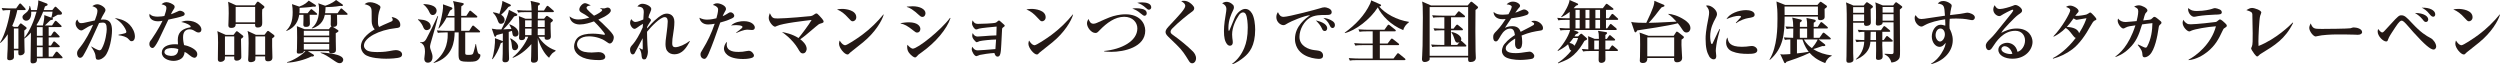 <?xml version="1.0" encoding="UTF-8"?>
<svg id="_レイヤー_2" data-name="レイヤー 2" xmlns="http://www.w3.org/2000/svg" viewBox="0 0 473.02 12.144">
  <g id="_レイヤー_3" data-name="レイヤー 3">
    <g>
      <path d="M9.848,4.822l.485-.727c.051-.089.115-.166.204-.166.063,0,.14.051.229.14l.74.689c.077.064.153.153.153.229,0,.115-.102.141-.204.141h-2.245v1.646h.434l.408-.638c.077-.103.14-.179.229-.179.077,0,.153.051.243.14l.65.651c.025.025.115.115.115.191,0,.115-.089.141-.191.141h-1.888v1.543h.434l.396-.625c.051-.089.115-.166.191-.166s.166.051.242.127l.689.612c.077.064.153.141.153.217,0,.115-.102.14-.204.14h-1.9v1.798h.74l.548-.791c.077-.102.141-.166.217-.166.089,0,.166.051.242.127l.765.791c.064.077.115.141.115.229,0,.102-.115.115-.191.115h-4.669c.077.663-.127.957-.829.957-.357,0-.37-.281-.37-.498,0-.089.013-.446.013-.523.026-1.033.026-1.416.064-4.796-.625.702-.944.931-1.25,1.135,0,1.046.051,2.054.051,2.513,0,.357-.357.65-.804.65-.408,0-.408-.204-.37-.944h-.855c.025.459.013.957.013,1.263,0,.523-.574.612-.829.612-.446,0-.446-.268-.446-.396,0-.459.051-1.212.077-1.684.025-.6.025-.816.025-2.845-.587.893-.957,1.275-1.378,1.646l-.089-.064C1.034,6.493,1.786,3.292,1.952,1.901c-.855,0-1.136.038-1.416.089l-.217-.472c.752.064,1.569.077,1.786.077h.944l.536-.752c.063-.102.14-.191.229-.191.077,0,.153.063.217.14l.689.74c.063.077.14.166.14.255,0,.102-.115.115-.191.115h-1.39c-.179.854-.421,1.786-.97,3.011l.319.166h.753l.332-.472c.064-.102.127-.178.217-.178.077,0,.166.063.255.14l.676.51c.089.064.179.14.179.255,0,.102-.204.255-.446.446,0,.217.013,1.174.013,1.378,1.071-1.327,1.888-3.381,2.309-4.95h-1.008c.089,1.709-.842,1.709-.957,1.709-.434,0-.702-.345-.702-.664,0-.293.115-.396.676-.842.561-.434.625-.868.65-1.289h.102c.102.332.153.485.191.778h1.123c.217-.931.255-1.314.255-1.837l1.569.587c.102.038.191.102.191.229,0,.14-.089.179-.498.344-.115.332-.141.408-.229.676h1.633l.37-.472c.064-.089.141-.166.217-.166.064,0,.141.063.217.14l.88.842c.102.102.127.191.127.281,0,.306-.332.268-.803.268-.089.063-.868.51-1.046.6.127.063.166.115.166.178,0,.141-.051.153-.523.268-.281.293-.855.829-1.021.982h1.352ZM2.628,5.383v3.84h.855v-3.84h-.855ZM8.113,4.822c.217-.804.281-1.543.268-1.965l1.327.485c.089-.217.204-.765.229-1.135h-1.773c-.255.664-.638,1.543-1.263,2.539l.102.077h1.11ZM6.978,5.128v1.646h1.097v-1.646h-1.097ZM6.978,7.08v1.543h1.097v-1.543h-1.097ZM6.978,8.93v1.798h1.097v-1.798h-1.097Z" style="fill: #231815;"/>
      <path d="M17.274,8.79c.357.229,1.275.727,1.505.727.191,0,.332-.077.459-.293.752-1.289.957-3.228.957-3.699,0-.97-.229-1.25-.752-1.25-.229,0-.536.051-.702.077-.689,1.556-2.13,4.758-2.985,6.161-.191.306-.383.421-.6.421-.396,0-.574-.472-.574-.829,0-.408.102-.574.625-1.225.982-1.225,1.85-2.908,2.411-4.209-.842.306-1.072.447-1.786.906-.141.089-.281.179-.459.179-.434,0-1.072-.638-1.072-1.301,0-.421.179-.612.332-.765.229.586.408.688.714.688.281,0,.536-.051.676-.089.421-.089,1.582-.357,1.914-.421.229-.6.498-1.327.498-1.798,0-.574-.472-.728-.969-.906.28-.204.599-.357.957-.357.561,0,1.531.587,1.531,1.072,0,.204-.102.421-.345.791-.166.268-.242.408-.548,1.046.166-.013.319-.025.523-.025,1.237,0,1.607.816,1.607,2.092,0,1.25-.434,3.84-1.352,4.86-.408.434-.88.663-1.25.663-.446,0-.472-.217-.523-.765-.076-.664-.586-1.378-.816-1.697l.026-.051ZM22.428,6.57c.255-.051,1.289-.255,1.403-.357.051-.051.077-.153.077-.217,0-.179-.319-.893-.855-1.492-.459-.511-.982-.855-1.339-1.097.6.102,1.901.306,2.832,1.288.548.587.982,1.403.982,2.245,0,.396-.178.855-.625.855-.229,0-.306-.077-.65-.459-.293-.344-1.148-.612-1.824-.663v-.102Z" style="fill: #231815;"/>
      <path d="M31.104,3.023c.204-.561.382-1.187.382-1.518,0-.281-.14-.536-.918-.689.102-.102.434-.408.918-.408.485,0,1.097.293,1.416.562.089.077.141.191.141.306,0,.217-.077.332-.268.625-.166.242-.191.293-.434.791.166-.051.561-.191.957-.383.6-.281.612-.281.766-.281.255,0,.88.23.88.612,0,.23-.204.332-.293.37-.778.281-1.569.446-2.793.702-.14.28-1.212,2.525-1.595,3.342-.357.804-.893,1.735-1.173,1.939-.089.063-.191.089-.268.089-.191,0-.561-.217-.561-.765,0-.37.153-.548.421-.88.102-.14,1.416-2.066,2.066-3.508-.242.051-.498.102-.854.102-1.199,0-1.633-.689-1.633-1.148,0-.102.025-.179.051-.281.357.51,1.097.548,1.543.548.562,0,.982-.076,1.263-.127h-.013ZM35.493,3.917c1.607,0,2.615.944,2.615,1.658,0,.064-.013.306-.166.446-.077.077-.204.128-.357.128-.268,0-.472-.115-.676-.243-.28-.178-.586-.357-1.033-.357-1.237,0-1.237,1.212-1.237,1.518,0,.625.115,1.135.191,1.467,1.072.191,1.722.638,1.939.804.332.255.562.523.562.931,0,.344-.217.663-.549.663-.319,0-.778-.37-.982-.536-.459-.396-.689-.498-.868-.574-.025.217-.064.816-.574,1.225-.536.421-1.199.472-1.518.472-.957,0-2.22-.484-2.22-1.556,0-1.084,1.11-1.595,2.513-1.595.229,0,.395.013.548.026-.025-.421-.039-.562-.039-.842,0-1.377.766-1.977,1.875-2.283.077-.025.434-.064.498-.102.051-.025.063-.089.063-.14,0-.191-.625-.638-1.798-.868.242-.102.612-.242,1.212-.242ZM32.482,9.095c-.268,0-1.365.026-1.365.753s1.288.727,1.327.727c1.237,0,1.275-.969,1.288-1.289-.217-.076-.586-.191-1.25-.191Z" style="fill: #231815;"/>
      <path d="M44.194,6.595l.408-.536c.025-.039.115-.153.217-.153.077,0,.229.115.255.141l.829.65c.064.051.14.127.14.204,0,.127-.127.242-.446.459,0,.536.063,2.934.063,3.47,0,.395-.459.65-.842.65-.561,0-.536-.37-.498-.791h-1.76c0,.153-.013.281-.013.446,0,.307-.421.574-.791.574-.536,0-.536-.357-.536-.536,0-.868.038-2.258.038-3.125,0-1.275-.025-1.556-.14-2.156l1.582.702h1.492ZM42.562,6.889v3.495h1.76v-3.495h-1.76ZM48.2,1.008l.383-.561c.051-.064.115-.141.191-.141.051,0,.153.039.229.102l.868.676c.076.064.166.14.166.255,0,.141-.242.268-.421.447-.013.204-.025.383-.025.689,0,.28.025,1.505.025,1.748,0,.446,0,.982-.88.982-.498,0-.485-.396-.472-.676h-3.674c0,.204.025.752-.804.752-.548,0-.574-.293-.574-.523,0-.179.039-.982.039-1.148.013-.268.025-.651.025-1.097,0-.727-.013-1.454-.115-2.181l1.518.676h3.521ZM44.59,1.314v2.909h3.687V1.314h-3.687ZM50.05,6.583l.446-.587c.077-.102.14-.153.217-.153.064,0,.153.051.229.115l.842.625c.077.063.153.127.153.229,0,.153-.14.242-.446.459v1.441c0,.344.051,1.837.051,2.118,0,.204,0,.765-.804.765-.536,0-.612-.217-.574-.931h-1.837c0,.179-.013.408-.013.536,0,.485-.676.562-.854.562-.357,0-.51-.141-.51-.459,0-.153.039-.854.051-1.008.025-.906.038-1.543.038-2.117,0-1.493-.064-1.799-.204-2.322l1.582.727h1.633ZM48.328,6.889v3.47h1.837v-3.47h-1.837Z" style="fill: #231815;"/>
      <path d="M58.197,2.5l.498-.6c.063-.077.14-.166.217-.166.076,0,.153.064.229.141l.74.6c.051.051.127.115.127.191,0,.127-.115.14-.204.14h-1.212c0,.268.039,1.416.039,1.658,0,.179,0,.625-.74.625-.345,0-.498-.115-.498-.434,0-.051.025-.791.025-.918v-.931h-.804c-.179,1.097-.689,2.373-2.411,3.062l-.051-.064c.752-.765,1.225-1.62,1.225-3.521,0-.498-.038-1.008-.127-1.505l1.377.472c1.072-.37,1.505-.842,1.786-1.136l1.237.791c.064.051.14.102.14.204,0,.229-.434.153-.536.141-.587.115-1.671.191-2.577.242.025.485,0,.74-.025,1.008h1.543ZM58.248,9.682l1.033.625c.064.039.127.102.127.191,0,.191-.293.217-.51.191-1.161.612-3.266,1.161-4.593,1.161v-.089c1.25-.306,2.871-1.416,3.496-2.08h-.306c-.064.421-.625.459-.957.459-.217,0-.382-.026-.382-.332,0-.103.038-.574.038-.664.025-.778.025-1.403.025-1.977,0-1.569-.025-1.888-.051-2.22l1.441.574h4.618l.281-.357c.051-.077.127-.14.217-.166-.14-.153-.153-.191-.153-.357,0-.191.025-1.072.025-1.237,0-.281,0-.447-.013-.6h-1.123c-.128.548-.447,2.002-2.424,2.577l-.051-.063c.408-.345,1.378-1.199,1.378-3.496,0-.689-.077-.969-.141-1.199l1.301.459c.268-.077,1.263-.396,2.067-1.084l1.173.816c.064.039.127.089.127.166,0,.204-.293.166-.472.127-.995.191-2.322.243-2.819.243-.013.523-.038.803-.089,1.148h2.36l.51-.74c.064-.089.102-.166.191-.166.077,0,.166.077.229.14l.842.74c.063.063.127.115.127.191,0,.127-.115.14-.191.14h-1.812c.013.714.026,1.569.026,1.633,0,.306-.051.663-.804.65l.88.562c.064.038.179.115.179.217,0,.14-.268.281-.523.421-.025.446.038,2.602.038,3.087,0,.268,0,.702-.816.702-.127,0-.536,0-.472-.396h-4.031ZM57.482,6.735h4.809v-.906h-4.809v.906ZM57.482,8.011h4.809v-.97h-4.809v.97ZM62.292,9.376v-1.059h-4.809v1.059h4.809ZM60.684,9.925c1.314.063,2.539.268,3.214.484.345.115,1.046.37,1.046.906,0,.179-.153.638-.664.638-.255,0-.421-.051-1.008-.446-1.377-.931-1.735-1.173-2.627-1.505l.038-.076Z" style="fill: #231815;"/>
      <path d="M73.862,4.146c.268-.102.446-.204.446-.421,0-.115-.063-.229-.204-.51,1.059.153,1.633.778,1.633,1.467,0,.549-.28.574-.842.638-3.228.344-6.034,1.85-6.034,3.291,0,.217.051.51.434.829.472.408,1.671.408,2.143.408,1.225,0,1.812-.102,2.972-.319.204-.039.357-.051.51-.051.408,0,1.161.217,1.161.829,0,.217-.128.421-.332.51-.497.243-2.117.293-2.704.293-.702,0-3.125-.063-4.057-.842-.472-.396-.702-.957-.702-1.454,0-1.709,2.028-2.921,2.615-3.266-.37-.37-.574-.995-.574-1.518,0-1.926,0-2.13-.076-2.398-.179-.625-1.008-.778-1.263-.829.229-.191.472-.382,1.046-.382.485,0,1.25.217,1.773.625.153.115.179.242.179.332,0,.064,0,.102-.102.357-.306.74-.37,1.557-.37,2.347,0,.434.025.753.229,1.021.332-.166,1.033-.51,2.118-.957Z" style="fill: #231815;"/>
      <path d="M79.094,3.648c.855.077,1.263.14,1.607.306.727.332.791.842.791,1.021,0,.472-.408.727-.753.727-.408,0-.536-.281-.676-.612-.026-.089-.357-.867-.982-1.352l.013-.089ZM82.896,3.049c-.319,1.365-.701,2.705-1.097,4.044-.293.982-.434,1.467-.434,1.735,0,.561.472,1.199.472,1.939,0,1.008-.676,1.097-.893,1.097-.37,0-.663-.243-.663-.766,0-.255.127-.854.127-1.352,0-.752-.179-1.084-.344-1.289-.051-.063-.255-.319-.574-.408v-.089c.089.013.153.026.229.026.562,0,.753-.293.97-.676.586-1.072,1.556-3.036,2.104-4.273l.102.013ZM80.14.766c.549.025,2.475.115,2.475,1.289,0,.344-.281.791-.74.791-.382,0-.51-.293-.663-.6-.089-.191-.396-.88-1.097-1.39l.025-.089ZM86.021,6.136c-.025,1.594-.281,4.681-3.955,5.791l-.025-.076c2.768-2.054,2.691-4.669,2.666-5.715h-.561c-.791,0-1.072.051-1.289.089l-.204-.472c.6.051,1.212.076,1.812.076h1.531v-2.513h-1.493c-.408.765-.752,1.327-1.467,2.066h-.089c.459-1.212.854-3.253.88-3.916.013-.089-.013-.549-.013-.651l1.569.562c.127.051.217.102.217.229,0,.14-.229.268-.447.396-.217.434-.28.574-.497,1.008h1.339c-.013-1.926-.039-2.054-.281-2.807l1.812.37c.153.025.217.064.217.191,0,.14-.204.268-.459.434-.025.293-.025.319-.025.752v1.059h.97l.536-.829c.025-.039.102-.166.191-.166.076,0,.14.051.242.14l.995.83c.051.038.127.115.127.191,0,.141-.14.141-.191.141h-2.87v2.513h1.518l.536-.842c.039-.063.102-.153.191-.153.064,0,.127.038.229.127l.982.842c.051.051.127.115.127.191,0,.141-.14.141-.204.141h-2.615c-.013,2.525-.013,3.789,0,3.954.038.293.115.293.727.293.408,0,.65-.038.765-.255.127-.243.472-1.761.472-1.799h.077c.051.383.076.472.255,1.301.191.906.574.408.574.842,0,.153-.039.332-.204.574-.421.625-1.046.638-1.863.638-1.964,0-2.066-.141-2.066-1.582,0-.561.013-3.342.025-3.967h-.765Z" style="fill: #231815;"/>
      <path d="M97.645,2.551c.051.026.229.115.229.268s-.166.191-.599.293c-.485.727-1.327,1.773-2.054,2.449.128-.013.204-.013.842-.051l.701-.025c-.102-.293-.178-.459-.395-.816l.063-.077c.6.268,1.671.728,1.671,1.735,0,.549-.485.6-.612.6-.345,0-.447-.229-.498-.396-.039-.102-.102-.586-.127-.688-.255.089-.281.102-.612.191,0,2.411.013,2.947.013,3.24,0,.281.051,1.543.051,1.799,0,.166,0,.714-.74.714-.51,0-.51-.344-.51-.459,0-.242.051-.688.051-1.212,0-.484,0-.931.013-2.143-.102.089-.127.089-.382.204-.306,1.084-1.033,2.411-1.543,3.023l-.102-.038c.382-1.059.612-3.011.548-3.942l1.25.472c.153.051.166.063.229.102l.013-1.467c-.141.039-1.046.255-1.187.306-.077.179-.14.332-.268.332-.102,0-.166-.179-.204-.293l-.434-1.25c.944.166.957.166,1.812.141.408-.702,1.263-2.628,1.429-3.699l1.352.688ZM93.308,2.322c.484.064.778.141,1.173.306.141-.421.268-.829.396-1.352.153-.638.166-.842.179-1.097l1.365.612c.127.064.243.127.243.204,0,.153-.128.204-.459.306-.179.242-.548.727-1.391,1.493.268.178.664.446.664.995,0,.447-.319.715-.676.715-.408,0-.485-.243-.702-.816-.178-.485-.446-.932-.829-1.263l.039-.102ZM96.599,7.246c.127.064,1.441.766,1.441,1.569,0,.344-.229.688-.625.688-.408,0-.523-.306-.548-.663-.039-.498-.103-1.097-.345-1.531l.077-.064ZM99.367,6.953c.013.217-.038.638-.676.638-.459,0-.484-.268-.484-.472,0-.102.038-.446.038-.574v-.906c0-.612.013-1.365-.025-1.965,0-.102-.051-.536-.051-.625l1.263.498h1.161c0-.74,0-.918-.013-1.25h-1.161c-.765,0-1.046.025-1.377.089l-.204-.472c.791.077,1.684.077,1.812.077h.931c-.025-.612-.051-1.339-.191-1.812l1.467.332c.153.039.293.089.293.23,0,.153-.178.268-.357.344,0,.153-.013.625-.013.906h1.148l.459-.727c.051-.064.128-.166.204-.166.077,0,.166.089.243.141l.842.727c.102.089.127.14.127.191,0,.128-.115.141-.204.141h-2.819c-.013.421-.013.829-.026,1.25h1.187l.332-.408c.051-.063.115-.14.204-.14.077,0,.141.051.204.089l.74.51c.076.051.191.127.191.255,0,.153-.178.281-.434.472-.013.396,0,.829,0,1.033,0,.293.051,1.365.051,1.569,0,.6-.625.6-.702.6-.498,0-.498-.281-.472-.574h-1.161c.663,1.059,1.735,2.092,3.227,2.577v.115c-.561.383-.612.421-.676.498-.396.472-.459.6-.549.791-.88-.676-1.773-2.347-2.143-3.725,0,.766.039,3.202.039,3.84,0,.255,0,.816-.842.816-.434,0-.485-.268-.485-.447,0-.204.038-.536.038-.74,0-.37.025-2.003.039-2.334-1.11,1.289-2.36,2.168-3.508,2.603l-.051-.089c1.429-1.123,2.462-2.692,2.959-3.903h-.574ZM99.354,3.853v1.25h1.225c0-.178.013-1.046.013-1.25h-1.237ZM100.566,6.646c0-.242,0-.332.013-1.237h-1.225v1.237h1.212ZM103.066,6.646v-1.237h-1.314c0,.408-.013.829-.013,1.237h1.327ZM103.066,5.103v-1.25h-1.314v1.25h1.314Z" style="fill: #231815;"/>
      <path d="M113.516,1.531c.345.051.638.064.702.064.141,0,.191-.013.345-.064.242-.089.344-.102.421-.102.306,0,.587.255.587.562,0,.344-.485.702-.638.804-.344.255-.778.51-1.722.918.115.102.651.574.753.676.918.893,1.722,1.697,1.964,2.105.077.115.204.344.204.548,0,.625-.37,1.187-.74,1.187-.179,0-.191,0-.982-.548-.319-.23-1.518-.804-2.959-.804-1.798,0-2.271.957-2.271,1.518,0,.893.893,1.301,1.327,1.403.472.102.957.141,1.441.141.204,0,1.11-.077,1.289-.077,1.161,0,1.288.766,1.288.88,0,.625-.854.625-1.212.625-1.097,0-2.168-.115-3.01-.472-.65-.281-1.684-.918-1.684-2.092,0-.574.268-1.353.804-1.773.638-.484,1.595-.663,2.679-.663.829,0,1.556.102,2.028.191.039.013.102.025.153.025.077,0,.179-.025.179-.115,0-.166-1.212-1.607-2.08-2.424-.765.268-1.709.587-2.704.587-1.008,0-1.812-.549-1.914-1.543.204.166.714.6,1.658.6.88,0,1.607-.217,2.08-.37-.689-.498-1.008-.676-1.237-.791-.523-.281-.651-.446-.651-.74,0-.51.625-1.187,1.072-1.187.166,0,.574.141,1.097.408-.076.026-.434.102-.51.127-.268.103-.293.268-.293.332,0,.115.051.217.179.357.357.396.51.523,1.237,1.148.664-.293,1.544-.816,1.544-1.059,0-.077-.039-.14-.421-.357v-.026Z" style="fill: #231815;"/>
      <path d="M130.536,7.82c-.651,1.148-1.378,2.449-2.972,2.449-.549,0-1.046-.217-1.365-.689-.281-.421-.281-1.084-.281-1.288,0-.421,0-.434.243-2.271.063-.459.179-1.479.179-1.913,0-.23,0-.868-.574-.868-.842,0-2.551,1.786-3.342,2.768,0,.778.039,1.697.077,2.5.013.191.089,1.071.089,1.25,0,.344-.089.906-.345,1.314-.063.115-.191.166-.357.166-.191,0-.434-.039-.485-.6-.064-.753-.102-.829-.459-1.557l.051-.025c.039.038.421.306.548.306.064,0,.077-.064.077-.191,0-.306-.025-1.658-.025-1.939-.217.383-1.365,2.564-1.391,2.603-.115.268-.229.459-.484.459-.357,0-.51-.536-.51-.88,0-.447.14-.6.574-1.084.434-.485,1.237-1.76,1.824-3.151.025-.217.025-.268.051-.676-.447.255-.612.37-1.11.727-.255.178-.37.229-.498.229-.357,0-.829-.612-.829-1.148,0-.319.14-.562.229-.702.115.166.357.548.791.548.383,0,1.327-.396,1.479-.472.013-.217.089-1.199.089-1.403,0-.918-.51-.982-1.212-1.059.345-.434.702-.51.957-.51.714,0,1.671.498,1.671.97,0,.115-.025.281-.217.714-.166.357-.217.446-.319.906.166.102.484.332.484.498,0,.063-.038.127-.051.166-.472.753-.536.829-.676,1.135-.013.166-.013.204-.013.281.268-.306,1.187-1.377,2.156-2.118.766-.574,1.174-.688,1.595-.688.498,0,1.416.255,1.416,1.569,0,.829-.127,1.646-.255,2.462-.089.498-.153,1.008-.153,1.531,0,.344,0,.791.6.791.663,0,1.875-.523,2.666-1.174l.077.064Z" style="fill: #231815;"/>
      <path d="M135.868,1.85c0-.204,0-.396-.396-.664-.229-.153-.408-.204-.586-.242.14-.128.37-.319.804-.319.586,0,1.671.446,1.671,1.046,0,.191-.038.242-.229.574-.204.357-.243.459-.396.816.255-.115.472-.204.702-.357.51-.332.574-.37.791-.37.421,0,.701.396.701.651,0,.268-.293.421-.396.472-.14.077-.982.472-2.258.804-.791,2.271-1.531,4.363-2.207,5.906-.421.969-.651.969-.842.969-.306,0-.688-.306-.688-.842,0-.293.051-.37.459-1.033.906-1.479,1.582-2.896,2.232-4.771-.357.064-.829.141-1.25.141-1.11,0-1.569-.727-1.646-1.276.587.293.995.357,1.467.357.689,0,1.391-.166,1.748-.255.127-.446.319-1.173.319-1.607ZM137.501,8.432c0,1.391,1.684,1.391,2.258,1.391.638,0,.893-.051,1.442-.153.229-.038.344-.063.472-.063.549,0,.982.599.982.893,0,.039,0,.255-.255.383-.28.14-.905.281-1.786.281-3.125,0-3.636-1.391-3.636-1.952,0-.332.141-.944.587-1.301-.025.127-.064.281-.064.523ZM139.287,6.162c.536-.396.702-.51,1.033-.804.038-.038.166-.153.166-.268,0-.332-1.174-.332-1.276-.332-.446,0-.663.038-.893.077.702-.714,1.863-.829,2.411-.829,1.607,0,2.092.829,2.092,1.186,0,.345-.217.485-.536.485-.153,0-.804-.064-.931-.064-.548,0-1.492.383-2.028.625l-.038-.076Z" style="fill: #231815;"/>
      <path d="M152.632,9.261c0,.166-.14.842-.714.842-.421,0-.574-.28-.982-.982-.421-.727-1.161-1.543-1.786-2.118-.498-.446-.88-.727-1.199-.944.587.102,1.901.357,3.138,1.135.408-.459,2.003-2.564,2.475-3.419-1.084.128-5.549.625-6.582,1.148-.255.127-.281.127-.344.127-.396,0-1.187-.97-1.187-1.633,0-.37.115-.676.204-.931.446.944.6,1.008,1.505,1.008,1.492,0,6.008-.408,6.225-.447.332-.063.497-.178.765-.37.153-.115.243-.128.306-.128.153,0,.229.051.574.421.255.268.804.842.804,1.097,0,.204-.128.255-.523.37-.357.102-.421.153-.995.638-1.875,1.595-2.258,1.926-2.909,2.347.319.242,1.225.957,1.225,1.837Z" style="fill: #231815;"/>
      <path d="M159.322,1.684c.714,0,2.692.229,2.692,1.582,0,.498-.383.766-.676.766-.255,0-.383-.14-.918-.727-.612-.689-1.25-1.199-2.054-1.518.268-.051.548-.102.957-.102ZM167.206,2.768c-.332,1.161-1.595,3.342-3.917,5.243-.37.293-2.322,1.837-2.373,1.888-.357.37-.396.408-.574.408-.548,0-1.594-1.225-1.594-2.041,0-.242.076-.459.127-.6.536.893.982.893,1.033.893.357,0,2.156-1.186,3.202-1.952,1.557-1.148,3.011-2.589,4.031-3.865l.064.025Z" style="fill: #231815;"/>
      <path d="M170.415,4.375c.447-.063.931-.153,1.556-.153,1.633,0,2.169.727,2.169,1.25,0,.332-.179.689-.625.689-.204,0-.319-.077-.702-.383-1.161-.931-1.659-1.161-2.411-1.339l.013-.064ZM171.601,1.25c.319,0,.638-.064,1.097-.064,1.352,0,2.411.561,2.411,1.314,0,.255-.14.702-.587.702-.242,0-.408-.141-.574-.293-1.148-1.059-1.837-1.467-2.373-1.595l.026-.063ZM179.842,3.419c-.676,2.066-2.781,4.58-5.435,6.467-.625.434-.688.485-.995.842-.038.039-.14.141-.293.141-.217,0-.753-.396-1.084-.829-.179-.217-.396-.574-.396-1.187,0-.153.025-.242.064-.383.293.396.791.74.995.74.931,0,5.319-3.482,7.054-5.83l.089.039Z" style="fill: #231815;"/>
      <path d="M185.366,7.782c-.089.025-.459.204-.536.204-.127,0-.242-.077-.51-.408-.229-.268-.37-.51-.37-.868,0-.217.051-.319.102-.446.204.421.498.65.918.65.37,0,2.016-.153,2.36-.166.421-.026.664-.039,1.187-.051.038-.752.038-.842.051-1.671-.549.051-3.036.28-3.342.395-.319.115-.408.153-.523.153-.332,0-.791-.714-.791-1.135,0-.229.064-.447.115-.587.357.664.74.664,1.046.664.447,0,2.959-.064,3.33-.23.089-.038.179-.089.383-.28.127-.102.178-.128.229-.128.077,0,.115.026.396.281.102.089.561.498.612.549.038.038.077.102.077.166,0,.089-.039.115-.345.344-.115.089-.14.115-.153.293-.077,1.187-.089,1.365-.153,2.972-.077,1.544-.166,2.232-.689,2.232-.395,0-.523-.396-.612-.688-.816.038-2.398.268-2.768.37-.102.039-.548.23-.638.23-.357,0-.88-.83-.88-1.327,0-.217.051-.332.115-.459.089.166.37.689.995.689.255,0,.995-.064,1.301-.077.574-.051,1.493-.102,2.066-.166.077-.905.089-.995.128-1.811-.97.013-2.653.191-3.1.306Z" style="fill: #231815;"/>
      <path d="M195.155,1.684c.714,0,2.692.229,2.692,1.582,0,.498-.383.766-.676.766-.255,0-.383-.14-.918-.727-.612-.689-1.25-1.199-2.054-1.518.268-.051.548-.102.957-.102ZM203.038,2.768c-.332,1.161-1.594,3.342-3.916,5.243-.37.293-2.322,1.837-2.373,1.888-.357.37-.396.408-.574.408-.548,0-1.594-1.225-1.594-2.041,0-.242.076-.459.127-.6.536.893.982.893,1.033.893.357,0,2.156-1.186,3.202-1.952,1.557-1.148,3.011-2.589,4.031-3.865l.063.025Z" style="fill: #231815;"/>
      <path d="M208.921,9.644c3.24-.306,6.276-1.837,6.276-4.273,0-1.11-.88-2.194-2.488-2.194-1.748,0-3.316,1.174-4.605,2.5-.446.459-.536.561-.842.561-.804,0-1.595-1.071-1.595-1.811,0-.345.153-.625.281-.842.217.498.383.906.957.906.179,0,.447-.076.638-.166,2.296-1.033,2.705-1.212,3.84-1.454.332-.064.906-.166,1.582-.166,2.666,0,3.725,1.671,3.725,3.087,0,3.138-4.005,4.019-6.429,4.019-.638,0-1.071-.051-1.339-.077v-.089ZM214.98,1.557c.357,0,.778.038,1.212.153.204.051.778.217.778.804,0,.204-.115.472-.447.472q-.178,0-.752-.485c-.548-.459-.829-.612-1.531-.88.357-.063.587-.063.74-.063ZM216.064.447c.829,0,1.76.217,1.76.931,0,.255-.178.459-.446.459-.179,0-.268-.076-.498-.28-.791-.702-1.148-.83-1.697-1.021.243-.051.485-.089.88-.089Z" style="fill: #231815;"/>
      <path d="M221.034,6.939c-.434-.421-.498-.676-.498-.88s.039-.485.587-1.059c2.054-2.181,3.138-3.329,3.138-3.891,0-.459-.562-.765-.766-.88.141-.051.23-.077.523-.077.791,0,1.378.548,1.633.829.191.204.306.37.306.6,0,.344-.293.548-.586.752-.421.281-2.526,1.952-3.636,3.125-.025.038-.255.281-.255.536,0,.217.102.37.408.587,1.097.765,2.857,2.168,3.839,3.176.243.255.574.714.574,1.263,0,.536-.319.957-.74.957-.319,0-.485-.23-.676-.549-.714-1.148-1.161-1.888-2.22-2.908l-1.633-1.582Z" style="fill: #231815;"/>
      <path d="M233.599,3.38c.421-.995,1.339-1.696,2.003-1.696.472,0,.893.217,1.275.842.459.74.612,2.143.612,3.062,0,3.125-1.123,4.414-2.105,5.23-.523.434-1.518,1.148-2.207,1.327l-.051-.076c1.046-.753,1.812-1.824,2.309-3.023.396-.944.65-2.168.65-3.827,0-.714-.089-1.99-.357-2.5-.102-.217-.281-.37-.51-.37-.434,0-.689.345-.816.536-.574.854-1.276,2.258-1.276,3.648,0,.281.026.536.039.651.076.536.089.638.089.842,0,.383-.204.625-.536.625-.242,0-.434-.153-.51-.242-.472-.574-.625-1.327-.625-2.564,0-1.135.217-2.462.421-3.687.013-.14.039-.319.039-.446,0-.702-.587-.982-.804-1.084.255-.166.536-.281.842-.281.293,0,.752.102,1.187.548.153.153.204.281.204.498,0,.179-.051.344-.179.6-.306.638-.868,1.773-.868,3.266,0,.14,0,.587.089.587.051,0,.102-.115.115-.128l.97-2.334Z" style="fill: #231815;"/>
      <path d="M242.873,3.189c.931,0,6.48-1.48,6.875-1.62.37-.115.587-.191.893-.191s1.327.255,1.327.893c0,.561-.523.561-1.046.561-1.072,0-2.118,0-3.036.51-1.11.638-2.016,2.168-2.016,3.636,0,1.76,1.786,2.385,2.793,2.5.88.102,1.084.128,1.365.357.229.191.306.446.306.676,0,.51-.383.625-.752.625-.268,0-3.853-.089-4.49-3.023-.051-.229-.077-.485-.077-.727,0-2.475,2.054-3.929,2.87-4.516-1.11.076-3.712,1.211-4.146,1.479-.523.319-.663.408-.918.408-.523,0-1.327-.587-1.327-1.505,0-.344.089-.676.306-.957.255.574.51.893,1.072.893ZM251.113,5.345c0,.179-.089.523-.459.523-.332,0-.434-.243-.536-.472-.281-.625-.638-.995-1.148-1.531.625.141,2.143.549,2.143,1.48ZM252.032,3.929c.332.204.548.434.548.816,0,.293-.179.561-.434.561-.306,0-.447-.28-.536-.484-.37-.804-.791-1.11-1.225-1.429.587.038,1.148.229,1.646.536Z" style="fill: #231815;"/>
      <path d="M266.571,4.223c-.485.357-.944.88-1.059,1.479-2.398-.969-4.095-2.793-4.822-4.312-1.441,2.296-4.222,4.375-6.225,4.873l-.025-.089c1.99-1.454,3.75-3.24,4.796-5.473.153-.344.166-.434.191-.638l1.735.766c.089.038.153.076.153.191,0,.141-.242.191-.357.217,1.135,1.326,3.266,2.538,5.613,2.896v.089ZM258.611,5.932c-.778,0-1.059.025-1.378.089l-.204-.472c.791.076,1.684.076,1.812.076h3.113l.561-.791c.064-.089.128-.166.204-.166.077,0,.153.064.243.127l1.007.804c.077.064.128.128.128.191,0,.127-.115.141-.191.141h-2.832v2.309h1.467l.6-.791c.064-.089.128-.153.204-.153.064,0,.153.051.243.127l1.008.791c.076.063.127.127.127.191,0,.127-.115.14-.191.14h-3.457v2.526h2.59l.65-.854c.063-.089.115-.153.191-.153.063,0,.102.025.242.127l1.046.855c.064.051.128.115.128.191,0,.127-.102.14-.191.14h-8.955c-.778,0-1.059.025-1.378.089l-.204-.472c.791.064,1.684.077,1.812.077h2.717v-2.526h-1.914c-.791,0-1.059.025-1.377.089l-.217-.472c.791.077,1.697.077,1.824.077h1.684v-2.309h-1.11Z" style="fill: #231815;"/>
      <path d="M277.697,1.034l.472-.562c.064-.077.14-.153.217-.153s.153.051.229.115l.855.701c.089.064.191.166.191.268,0,.127-.23.306-.485.485-.025,2.602-.038,5.459.013,7.807.013.179.051.97.051,1.25,0,.523-.446.791-.995.791-.51,0-.485-.293-.459-.867h-7.284c.013.115,0,.204,0,.332,0,.306-.548.536-.918.536-.536,0-.536-.446-.536-.574,0-.077.025-.345.038-.625.077-1.225.089-1.812.115-6.047,0-.395.013-.791.013-1.186,0-2.13-.038-2.386-.14-3.011l1.684.74h6.939ZM270.502,1.339v9.223h7.284V1.339h-7.284ZM274.546,3.266v2.156h.472l.459-.599c.076-.102.153-.166.229-.166.089,0,.153.064.242.14l.727.6c.051.039.128.115.128.191,0,.141-.128.141-.191.141h-2.067v2.768h1.174l.446-.536c-.14.077-.242.115-.357.115-.293,0-.447-.204-.536-.497-.281-.816-.357-1.033-.638-1.403l.026-.127c1.123.204,1.824.842,1.824,1.339,0,.179-.039.255-.077.332.089.013.14.025.255.14l.664.612c.051.051.127.115.127.191,0,.141-.14.141-.191.141h-4.898c-.88,0-1.123.038-1.377.089l-.204-.472c.6.051,1.212.077,1.811.077h.689v-2.768h-.459c-.893,0-1.136.038-1.378.089l-.217-.472c.612.051,1.212.076,1.824.076h.229v-2.156h-.714c-.893,0-1.135.039-1.377.089l-.217-.472c.612.051,1.211.076,1.824.076h2.488l.523-.65c.064-.089.14-.179.217-.179s.153.064.242.141l.766.612c.089.076.166.153.166.242,0,.14-.14.14-.204.14h-2.449Z" style="fill: #231815;"/>
      <path d="M286.036,1.289c0-.217-.357-.434-.97-.459.141-.141.51-.523,1.199-.523.702,0,1.339.447,1.339.766,0,.217-.089.306-.383.612-.102.115-.14.179-.523.714.217-.064.51-.153,1.237-.485.243-.115.357-.127.459-.127.332,0,.829.357.829.612,0,.229-.191.37-.383.446-.88.319-1.735.459-2.896.625-.179.293-1.059,1.531-1.199,1.799.255-.115.714-.319,1.378-.319,1.161,0,1.429.65,1.594,1.071.498-.255,1.289-.663,1.786-.918.676-.357.765-.395.765-.599,0-.166-.051-.191-.548-.434.102-.063.255-.14.561-.14.816,0,1.671.714,1.671,1.377,0,.37-.217.434-.472.472-1.225.191-2.066.332-3.584.944.038.23.115.625.115,1.187,0,.332,0,1.365-.689,1.365-.37,0-.663-.383-.663-.906,0-.166.025-.918.025-1.071-.357.217-1.097.65-1.607,1.314-.14.179-.178.383-.178.548,0,.842,1.225.893,1.9.893.651,0,1.301-.102,1.952-.204.166-.025.562-.077.638-.077.459,0,.905.485.905.804,0,.293-.191.472-.382.536-.332.102-1.505.229-2.258.229-1.046,0-2.36-.178-2.934-.625-.345-.28-.549-.676-.549-1.071,0-.115.039-.753.472-1.301.714-.893,1.582-1.441,1.99-1.709-.102-.625-.204-1.225-.906-1.225-.676,0-1.289.51-1.735,1.263-.141.268-.536.944-.689,1.059-.077.077-.179.102-.281.102-.408,0-.498-.446-.498-.804,0-.484.077-.638.714-1.263.702-.714,1.353-1.709,1.646-2.168-.217.025-.37.038-.587.038-1.353,0-1.722-.854-1.697-1.377.421.37.88.523,1.709.523.446,0,.918-.064,1.11-.089.178-.332.612-1.135.612-1.403Z" style="fill: #231815;"/>
      <path d="M297.716,5.677l.74.293c.064.025.204.089.204.191,0,.153-.268.204-.498.319-.115.166-.14.229-.268.408h.702l.37-.383c.077-.077.153-.127.23-.127.076,0,.153.051.229.14l.727.638c.077.076.153.153.153.229,0,.127-.281.229-.511.344-.548.931-1.109,1.837-2.066,2.692-.842.74-1.327.944-2.921,1.569l-.039-.102c1.059-.676,2.028-1.646,2.539-2.322-.166-.064-.268-.115-.357-.383-.039-.115-.204-.688-.255-.803-.689.612-1.518,1.046-1.914,1.263l-.076-.102c.65-.548,2.079-2.551,2.373-3.865h-.446c-.88,0-1.136.038-1.378.089l-.204-.472c.714.064,1.441.077,1.939.077v-1.607h-.765c-.88,0-1.136.039-1.378.089l-.204-.472c.6.051,1.212.077,1.812.077h.536v-1.199c-.485.395-.893.663-1.531.995l-.089-.063c.766-.893,1.595-2.564,1.595-3.189l1.429.625c.102.038.204.089.204.204,0,.127-.166.178-.396.242-.217.242-.293.306-.459.485h5.523l.523-.689c.063-.089.115-.153.191-.153.063,0,.14.051.229.115l.944.701c.064.039.127.115.127.191,0,.141-.127.141-.191.141h-1.225v1.594h.523l.484-.676c.064-.089.128-.153.204-.153.077,0,.179.077.229.127l.74.676c.063.051.127.115.127.191,0,.14-.14.14-.191.14h-2.118v1.607h.23l.472-.676c.064-.089.127-.166.191-.166s.127.051.229.14l.804.676c.026.025.115.115.115.191,0,.14-.127.14-.191.14h-7.998ZM297.69,7.195c-.357.485-.498.663-.74.918.536.14.74.242.957.548.229-.383.51-.867.676-1.467h-.893ZM298.099,1.863v1.594h.791v-1.594h-.791ZM298.099,3.763v1.607h.791v-1.607h-.791ZM302.525,7.361c-.013-.893-.025-.995-.166-1.531l1.441.23c.166.025.28.063.28.191,0,.102-.115.204-.332.37v.74h.281l.37-.549c.063-.089.127-.166.204-.166.076,0,.153.064.229.141l.638.548c.077.064.127.115.127.191,0,.127-.102.14-.191.14h-1.659v1.684h.702l.421-.6c.051-.077.115-.166.191-.166s.179.089.229.14l.714.6c.064.063.128.115.128.191,0,.127-.115.14-.191.14h-2.194c0,.242.013,1.327.013,1.556,0,.625-.625.689-.74.689-.548,0-.548-.396-.548-.574,0-.255.025-1.429.025-1.671h-1.582c-.778,0-1.059.025-1.378.089l-.242-.472c.421.039.816.064,1.225.077,0-1.837,0-1.914-.039-2.5l1.237.511h.804ZM299.986,1.863v1.594h.753v-1.594h-.753ZM299.986,3.763v1.607h.753v-1.607h-.753ZM301.645,7.667v1.684h.867c.013-.88.025-1.021.013-1.684h-.88ZM301.862,1.863v1.594h.88v-1.594h-.88ZM301.862,3.763v1.607h.88v-1.607h-.88Z" style="fill: #231815;"/>
      <path d="M315.672,2.615c.612.051,1.773.293,3.074,1.161.421.293,1.097.778,1.097,1.557,0,.357-.229.816-.766.816-.344,0-.51-.191-.765-.562-.459-.689-.574-.854-.855-1.187-1.684.485-6.684,1.199-7.679,1.353-.077.166-.217.37-.344.37-.141,0-.204-.229-.229-.319l-.574-1.671c.523.179,2.156.191,2.857.191,1.301-2.692,1.569-3.572,1.518-4.171l1.798.752c.051.025.128.089.128.166,0,.153-.064.166-.562.332-.204.217-.306.357-1.225,1.556-.434.574-.931,1.072-1.199,1.365,1.059-.013,1.48-.039,5.256-.229-.446-.498-1.046-1.123-1.531-1.391v-.089ZM311.909,6.774h4.771l.421-.651c.038-.051.077-.14.179-.14.077,0,.178.064.268.127l.88.689c.089.064.179.14.179.242,0,.141-.141.255-.447.459,0,.229-.013.548-.013.995,0,.395.127,2.347.127,2.462,0,.765-.74.829-.982.829-.6,0-.562-.536-.536-.816h-5.077v.14c0,.587-.37.816-.816.816-.255,0-.6-.051-.6-.472,0-.102.038-.574.038-.676,0-.74.026-1.276.026-2.271,0-1.378,0-1.926-.115-2.347l1.696.612ZM316.77,7.08h-5.09v3.584h5.09v-3.584Z" style="fill: #231815;"/>
      <path d="M325.446,5.511c-.026.153-.064.268-.37,1.403-.306,1.148-.434,2.322-.434,2.717,0,.153.089.829.089.969,0,.268-.064.625-.498.625s-.74-.382-.842-.561c-.447-.778-.676-1.684-.676-3.304,0-.587.013-1.442.548-4.031.077-.344.115-.727.115-.931,0-.421-.089-.791-.586-1.314.089-.038.166-.051.319-.051.689,0,1.76.842,1.76,1.62,0,.166-.038.396-.332.918-.332.612-.957,1.748-.957,3.342,0,.229.051,1.416.307,1.416.115,0,.127-.025.395-.638.74-1.62.906-1.914,1.072-2.207l.089.025ZM329.579,8.853c.625,0,1.033-.051,1.556-.127.153-.025.293-.025.332-.025.574,0,1.033.421,1.033.803,0,.664-.957.689-1.812.689-.995,0-2.003-.077-2.934-.459-.702-.281-1.161-.893-1.161-1.709,0-.587.179-.816.255-.931.153.931.459,1.76,2.73,1.76ZM328.431,4.312c.077-.102.166-.191.918-1.021.038-.039.064-.089.064-.141,0-.153-.293-.153-.408-.153-.587,0-1.48.229-2.347.625.561-1.046,2.283-1.709,3.737-1.709.664,0,1.595.229,1.595.868,0,.446-.459.523-1.263.65-.421.064-1.53.396-2.219.957l-.077-.076Z" style="fill: #231815;"/>
      <path d="M343.875.931l.383-.446c.115-.127.166-.153.217-.153.077,0,.153.051.255.127l.791.548c.064.039.153.115.153.23,0,.14-.141.229-.447.446,0,.498,0,.995.013,1.492.026.638-.714.638-.816.638-.484,0-.484-.243-.459-.676h-6.302c0,3.266-.229,5.97-2.781,8.189l-.089-.038c1.518-2.424,1.518-6.238,1.518-7.756,0-1.62-.038-1.914-.191-3.253l1.633.65h6.123ZM344.257,7.157l.574-.83c.039-.051.115-.153.191-.153.064,0,.115.025.243.127l1.008.829c.051.051.127.115.127.191,0,.127-.115.14-.204.14h-2.105l1.148.893c.051.039.128.115.128.204,0,.204-.332.179-.562.153-1.288.459-1.429.498-1.722.574,1.046.676,2.245,1.059,3.483,1.199v.102c-.434.14-.932.587-1.225,1.352-1.633-.625-2.398-1.313-2.947-1.939-1.467.74-3.763,1.493-4.388,1.697-.089.153-.153.255-.268.255-.102,0-.14-.089-.217-.255l-.689-1.467c.191.051.268.076.587.076.332,0,.969-.051,1.327-.076v-2.769c-.447.013-.702.026-1.033.089l-.204-.472c.638.051,1.046.063,1.773.077,0-.281.025-1.505.025-1.761-.586,0-.854.013-1.263.089l-.217-.472c.268.026.638.051,1.467.077-.013-.714-.025-1.033-.191-1.76l1.544.357c.153.038.268.076.268.204,0,.153-.153.242-.357.382,0,.319-.013.434-.013.816h1.378c0-.829,0-1.046-.127-1.696l1.467.319c.217.051.293.14.293.242,0,.127-.179.229-.383.357,0,.166,0,.229-.013.778h.778l.472-.752c.039-.051.102-.153.191-.153.051,0,.102.013.243.128l.88.752c.064.064.127.115.127.191,0,.127-.115.14-.204.14h-2.487v1.761h1.097ZM337.649,1.238c.013.229.013,1.339.013,1.594h6.302v-1.594h-6.314ZM339.997,7.462v2.641c.766-.076,1.339-.153,2.232-.306-.255-.319-.778-1.007-1.199-2.334h-1.033ZM341.923,7.157v-1.761h-1.378c-.025.191,0,1.353,0,1.761h1.378ZM341.323,7.462c.446.842,1.084,1.34,1.505,1.646.077-.102.498-.638.587-.753.293-.421.434-.714.51-.893h-2.603Z" style="fill: #231815;"/>
      <path d="M352.627,1.046l.396-.472c.064-.089.127-.153.204-.153.064,0,.14.038.229.102l.74.498c.102.064.179.141.179.243,0,.153-.153.242-.434.434-.013.702.038,1.812.038,2.539,0,.459-.344.663-.829.663s-.485-.306-.459-.599h-2.067c.013.918,0,4.975.013,5.804.013.689.051,1.046.051,1.199,0,.434-.472.574-.867.574-.421,0-.472-.191-.472-.549,0-.229.013-.472.025-.701.051-4.197.051-4.669.051-5.779,0-1.543,0-3.164-.051-3.725-.038-.319-.064-.51-.089-.676l1.403.6h1.939ZM350.625,1.353v1.071h2.08v-1.071h-2.08ZM350.625,2.73v1.263h2.08v-1.263h-2.08ZM351.033,7.501c.689.064,1.084.064,1.709.077.013-.37.025-.702.013-1.557-.574,0-.791.026-1.046.089l-.204-.472c.791.076,1.684.076,1.812.076h2.577l.421-.612c.064-.089.127-.166.204-.166s.153.063.243.14l.752.612c.064.064.127.115.127.204,0,.115-.102.127-.191.127h-1.301c.013.243,0,1.34,0,1.557h.268l.408-.587c.064-.102.127-.179.204-.179s.141.051.229.127l.74.612c.051.051.127.115.127.191,0,.127-.115.141-.191.141h-1.786c0,.255-.013.523-.013.638,0,.153.077,1.977.077,2.156,0,.485-.357.663-.816.663-.446,0-.446-.229-.446-.408,0-.229.025-1.288.025-1.505,0-.523-.013-1.008-.013-1.543h-1.072c-.025.408-.076,1.199-.778,2.041-.74.867-1.569,1.199-1.939,1.352l-.039-.064c1.455-1.225,1.557-2.819,1.595-3.329-.791,0-1.046.013-1.479.089l-.217-.472ZM353.941,6.021c0,.485,0,.766-.038,1.557h1.059l-.013-1.557h-1.008ZM358.202,1.021l.344-.446c.064-.077.127-.153.204-.153s.153.051.229.115l.766.561c.077.051.178.127.178.229s-.051.141-.459.485c0,2.284.038,7.514.038,7.807,0,1.123,0,1.39-.446,1.773-.434.37-.957.408-1.187.434-.204-.663-.446-1.11-1.288-1.543v-.115c.702.051.944.064,1.275.064.217,0,.421-.026.421-.332,0-.204.039-2.245,0-5.676h-2.066c.013.459-.485.612-.88.612-.255,0-.408-.089-.408-.37,0-.179.038-.918.038-1.071,0-.83,0-1.888-.051-2.449-.025-.217-.051-.357-.089-.498l1.416.574h1.965ZM356.199,1.327v1.059h2.079v-1.059h-2.079ZM356.199,2.692v1.225h2.079v-1.225h-2.079Z" style="fill: #231815;"/>
      <path d="M365.386,12.029c.829-.459,1.48-1.199,1.901-1.862.752-1.161.804-1.709.854-2.079-.242.306-.612.778-1.161.778-.791,0-1.467-.893-1.467-1.964,0-1.021.651-2.22,1.671-2.22.332,0,.625.102.88.179.013-.255.013-.344-.025-1.212-1.301.191-2.857.562-3.776,1.072-.408.229-.548.306-.727.306-.459,0-1.263-.689-1.263-1.595,0-.306.076-.421.178-.574.319.498.536.74,1.097.74.268,0,.345-.013,2.539-.345.791-.127,1.505-.217,1.914-.281-.115-1.862-.128-2.117-1.353-2.296.191-.217.434-.485,1.046-.485.408,0,.969.179,1.403.549.179.153.179.268.179.344,0,.089,0,.115-.076.37-.115.421-.191,1.033-.23,1.403,1.939-.229,2.309-.268,2.717-.37.204-.039.383-.089.6-.089.306,0,1.377.319,1.377.893,0,.332-.268.523-.498.523-.153,0-.332-.051-.382-.051-1.008-.229-2.041-.255-2.628-.255-.6,0-1.008.025-1.25.051-.013.204-.051.727-.051,1.212,0,.281.013.472.025.638.191.383.6,1.161.6,2.182,0,2.054-1.582,3.878-4.043,4.541l-.051-.102ZM366.228,6.659c0,.638.408,1.199.842,1.199.408,0,.918-.612.918-1.339,0-.65-.345-1.123-.855-1.123-.536,0-.906.6-.906,1.263Z" style="fill: #231815;"/>
      <path d="M378.372,1.709c.638,0,1.952-.408,2.437-.6.357-.153.408-.166.51-.166.51,0,1.276.625,1.276,1.033,0,.319-.128.408-.766.842-.421.306-1.135,1.046-1.671,1.595-.562.586-1.225,1.301-1.518,1.811.765-.396,1.684-.829,2.934-.829,2.334,0,2.998,1.607,2.998,2.526,0,1.454-1.339,3.189-3.789,3.189-1.416,0-2.679-.612-2.679-1.696,0-.918,1.008-1.314,1.671-1.314.6,0,1.671.332,1.952,1.709.778-.191,1.429-1.161,1.429-2.144,0-.944-.612-1.837-1.837-1.837-2.296,0-3.61,2.016-4.299,3.075-.153.242-.383.586-.702.586-.383,0-.587-.421-.587-.816,0-.497.281-.778.944-1.429.548-.536.842-.893,3.1-3.712.766-.931,1.148-1.403,1.148-1.595,0-.051-.013-.102-.115-.102-.242,0-1.786.83-2.207,1.11-.102.064-.191.102-.306.102-.472,0-1.148-.498-1.148-1.25,0-.383.166-.664.255-.816.281.472.485.727.969.727ZM379.291,8.738c-.242,0-.612.166-.612.548,0,.74,1.378.944,1.659.944.204,0,.293-.026.421-.064-.332-1.187-1.161-1.429-1.467-1.429Z" style="fill: #231815;"/>
      <path d="M388.527,6.863c1.646-1.684,3.176-4.452,3.176-4.898,0-.383-.485-.536-.804-.651.115-.076.37-.255.791-.255.612,0,1.595.574,1.595,1.021,0,.166-.051.229-.293.472-.141.153-.217.268-.345.447.638.063,2.016-.204,2.13-.255.204-.076.485-.28.536-.306.077-.051.128-.077.179-.077.128,0,.447.332.6.498.204.23.562.6.562.753,0,.153-.077.178-.357.293q-.268.115-.804,1.097c-.804,1.48-2.028,3.304-3.393,4.325-1.084.816-2.334,1.429-3.648,1.773l-.038-.102c1.071-.548,2.691-1.671,4.337-3.827-.191-.064-.28-.115-.523-.447-.778-1.059-1.084-1.263-1.377-1.429-.88.88-1.633,1.327-2.271,1.646l-.051-.076ZM394.778,3.444c-.178.039-1.773.306-1.837.306-.153,0-.191-.025-.612-.268-.574.816-.867,1.161-1.275,1.607.51.026,2.079.141,2.322,1.199.931-1.454,1.25-2.385,1.403-2.845Z" style="fill: #231815;"/>
      <path d="M404.537,8.419c.179.089.995.472,1.161.536.153.051.178.064.229.064.204,0,.268-.102.332-.217.778-1.467.97-3.023.995-4.427-1.008.102-1.391.166-1.952.243-.651,2.143-1.148,3.304-2.462,4.566-1.123,1.084-2.13,1.442-2.551,1.595l-.051-.077c.727-.548,2.5-1.875,3.801-5.906-.88.115-1.429.191-1.824.408-.319.166-.357.191-.472.191-.37,0-1.059-.842-1.059-1.492,0-.179.039-.281.089-.396.268.434.83.663,1.391.663.229,0,1.773-.153,2.105-.179.076-.319.306-1.225.306-1.811,0-.536-.179-.625-.778-.931.281-.166.6-.243.918-.243.536,0,1.595.523,1.595.957,0,.166-.089.268-.217.395-.191.191-.243.307-.357.702-.038.128-.179.689-.217.804.625-.063.854-.089,1.161-.127.319-.051.37-.102.676-.396.077-.077.14-.153.281-.153.191,0,.523.28.727.446.548.446.6.485.6.664,0,.153-.064.191-.23.344-.242.204-.255.293-.319.727-.204,1.479-.702,4.069-1.684,5.013-.319.306-.676.459-.944.459-.382,0-.408-.281-.421-.51-.051-.612-.089-.816-.893-1.837l.063-.077Z" style="fill: #231815;"/>
      <path d="M414.093,11.29c1.327-.676,4.286-2.883,5.179-6.314-1.582.102-4.005.523-4.656.829-.268.128-.293.141-.383.141-.408,0-1.263-.855-1.263-1.633,0-.204.051-.357.153-.574.077.166.255.485.702.74.191.102.421.115.727.115.97,0,4.439-.382,4.669-.434.179-.038.255-.102.612-.396.089-.076.153-.089.217-.089.204,0,.753.498.957.702.255.243.319.345.319.472,0,.179-.102.268-.344.408-.281.166-.293.191-.498.638-.638,1.365-1.301,2.717-2.896,3.967-.714.562-2.016,1.378-3.482,1.518l-.013-.089ZM415.649,2.08c1.416,0,2.513-.281,2.781-.37.293-.102.536-.179.651-.179.179,0,.676.141.918.268.127.064.383.217.383.523,0,.408-.421.434-1.301.446-.752.013-2.475.153-3.176.281-.574.115-.638.127-.791.127-.485,0-1.11-.701-1.11-1.416,0-.077.013-.115.039-.243.548.536,1.122.562,1.607.562Z" style="fill: #231815;"/>
      <path d="M433.878,4.337c-1.505,3.049-3.559,4.286-5.83,5.664-.408.243-.447.268-.728.549-.102.115-.178.127-.229.127-.14,0-.242-.077-.548-.472-.319-.408-.612-.918-.612-1.046,0-.064.127-.332.153-.396.064-.204.115-.396.128-.893.013-.497.013-1.377.013-1.569,0-1.033-.051-3.355-.064-3.584-.038-.421-.255-.523-1.135-.804.37-.217.702-.408,1.071-.408.498,0,1.761.446,1.761.854,0,.103-.191.549-.217.638-.191.625-.332,4.031-.332,4.847,0,.357.013.6.025.855,3.304-1.301,6.021-3.942,6.468-4.439l.077.077Z" style="fill: #231815;"/>
      <path d="M439.276,5.473c.804,0,5-.038,5.447-.127l.37-.115c.115-.039.179-.039.255-.039.51,0,1.582.229,1.582.893,0,.306-.332.498-.816.498-.229,0-.548-.013-.6-.025-.727-.039-2.615-.039-3.444-.039-.854,0-2.768.089-3.546.306-.268.064-.293.077-.383.077-.434,0-1.212-.982-1.212-1.633,0-.293.191-.676.268-.842.421,1.008.65,1.046,2.079,1.046Z" style="fill: #231815;"/>
      <path d="M450.74,6.136c.179,0,.191,0,1.582-1.544,1.48-1.633,1.633-1.696,2.054-1.696.574,0,.957.357,1.965,1.441,1.709,1.837,2.64,2.385,3.623,2.908.421.23.982.957.982,1.569,0,.229-.166.561-.498.561-.562,0-1.633-.867-3.814-3.278-.281-.306-1.467-1.722-1.761-1.952-.217-.166-.319-.242-.446-.242-.229,0-.498.166-1.225,1.275-.281.421-1.097,1.658-1.199,1.914-.051.153-.242.612-.281.663-.063.064-.166.089-.255.089-.536,0-1.595-.982-1.595-1.875,0-.229.051-.345.089-.485.434.548.612.651.778.651ZM459.44,3.674c0,.243-.153.485-.421.485s-.37-.127-.664-.51c-.523-.65-1.199-1.059-1.441-1.199,1.761.013,2.526.664,2.526,1.225ZM460.767,2.705c0,.293-.166.459-.37.459s-.396-.102-.701-.484c-.523-.689-1.046-1.008-1.48-1.225,1.493-.064,2.551.51,2.551,1.25Z" style="fill: #231815;"/>
      <path d="M465.136,1.684c.714,0,2.692.229,2.692,1.582,0,.498-.383.766-.676.766-.255,0-.383-.14-.918-.727-.612-.689-1.25-1.199-2.054-1.518.268-.051.548-.102.957-.102ZM473.02,2.768c-.332,1.161-1.594,3.342-3.916,5.243-.37.293-2.322,1.837-2.373,1.888-.357.37-.396.408-.574.408-.548,0-1.594-1.225-1.594-2.041,0-.242.076-.459.127-.6.536.893.982.893,1.033.893.357,0,2.156-1.186,3.202-1.952,1.557-1.148,3.011-2.589,4.031-3.865l.063.025Z" style="fill: #231815;"/>
    </g>
  </g>
</svg>